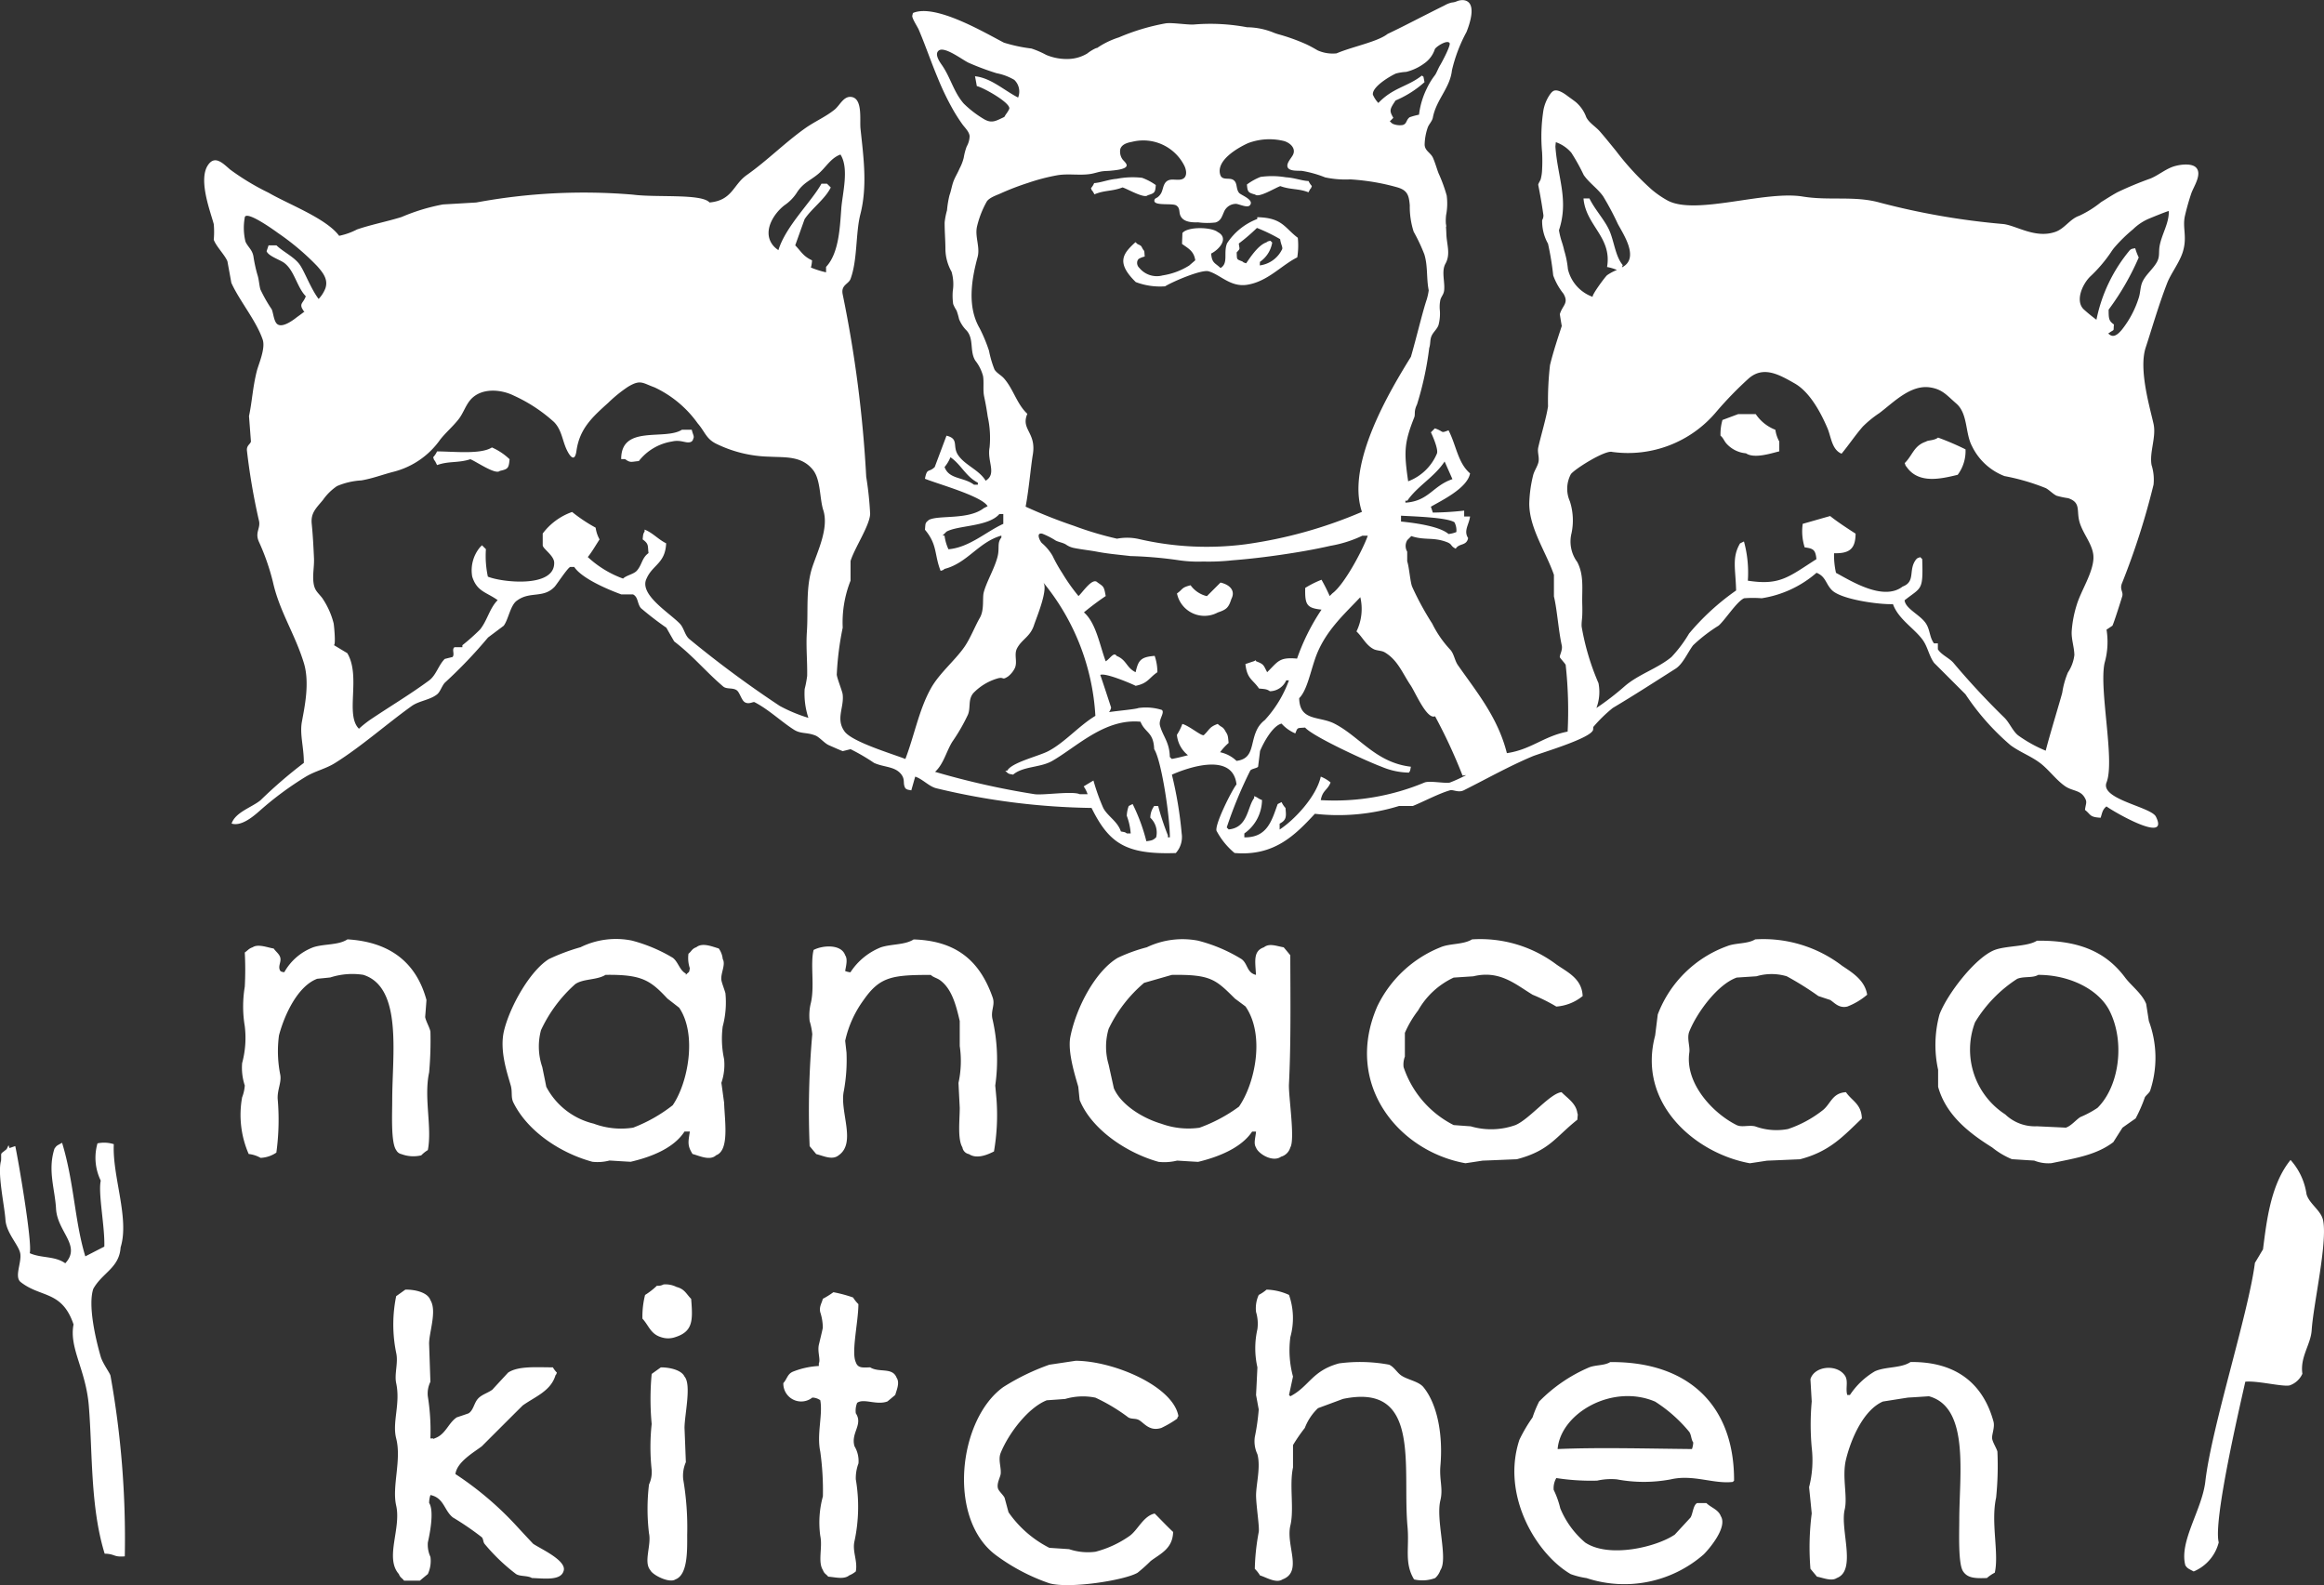 <svg xmlns="http://www.w3.org/2000/svg" width="205" height="139.821"><rect width="100%" height="100%" fill="#333333" stroke="none"/><path d="M108.622 52.825c-.249.781-.429.94-1.2 1.2a2.473 2.473 0 01-3.6-1.679c.552-.386.362-.513 1.2-.721a2.481 2.481 0 001.439.961l1.2-1.2c.888.208 1.318.76.961 1.439zM96.541 17.142c.875-.374 1.561-.252 2.482-.61.435.134 1.916 1.008 2.217.691.593-.183.67-.217.712-.9a5.093 5.093 0 00-1.211-.64 7.281 7.281 0 00-2.233.09c-.765.062-1.368.338-1.993.378a1.641 1.641 0 01-.28.448c.1.241.032.135.152.273.05.085.106.176.153.269zm58.335 19.388h-1.554c-.461.172-.922.346-1.384.517a4.457 4.457 0 00-.172 1.383c.256.208.308.452.52.693a2.614 2.614 0 001.728.863c.737.5 2.232-.005 2.937-.174v-.866a2.984 2.984 0 01-.345-1.036 3.673 3.673 0 01-1.731-1.38zm15.04 2.417c-1.094.347-1.2 1.212-1.9 1.9.11.3.034.167.172.346 1.061 1.519 3.043 1.041 4.5.689a3.508 3.508 0 00.691-2.245 23.737 23.737 0 00-2.422-1.038c-.346.273-.935.228-1.046.348zm-131.361.866a1.921 1.921 0 01-.346.52c.11.3.031.167.171.345l.175.346c1.042-.375 1.844-.163 2.935-.517.516.2 2.233 1.4 2.592 1.034.705-.167.8-.2.867-1.034a5.373 5.373 0 00-1.557-1.039c-.974.631-3.366.355-4.838.349zm31.873-22.739h.048a.112.112 0 01-.025-.025.181.181 0 00-.024.025zm122.129 5.11c-.28.943-1.057 1.933-1.383 2.766-.752 1.929-1.419 4.243-1.9 5.7-.64 1.937.378 5.323.691 6.743.255 1.159-.379 2.494-.175 3.629a4.282 4.282 0 01.175 1.728 64.827 64.827 0 01-2.764 8.645c-.266.609.122.785 0 1.209-.054.183-.736 2.368-.866 2.59a42.61 42.61 0 01-.518.347 6.747 6.747 0 01-.172 2.938c-.505 2.344.933 8.606.172 10.541-.583 1.486 3.909 2.144 4.353 3.011.319.635.232.912-.091.969-.949.167-3.913-1.59-4.267-1.868-.357.277-.376.579-.514 1-1.006-.056-.843-.273-1.382-.691.066-.56.211-.667 0-1.037-.382-.725-1.067-.6-1.726-1.037-.8-.536-1.486-1.509-2.25-2.075-.829-.618-1.741-.937-2.591-1.557a21.685 21.685 0 01-3.975-4.495l-2.765-2.765c-.464-.634-.558-1.431-1.039-2.074-.766-1.018-2.119-1.8-2.592-3.111-1.28.044-4.517-.414-5.358-1.209-.575-.544-.544-1.223-1.384-1.557a9.612 9.612 0 01-4.838 2.247 10.125 10.125 0 00-1.554 0c-.666.31-1.673 1.924-2.249 2.417a13.877 13.877 0 00-2.246 1.731c-.475.626-.9 1.66-1.557 2.072-1.917 1.215-3.553 2.279-5.532 3.459a12.775 12.775 0 00-1.717 1.676c0 .069-.011.135-.011.205-.007.753-4.712 2.109-5.378 2.395-2.121.9-3.983 1.957-6.03 2.983-.481.24-.937-.078-1.212 0-.972.274-2.395 1.029-3.283 1.383h-1.211a18.2 18.2 0 01-7.433.691c-1.765 1.9-3.6 3.758-7.086 3.458a6.516 6.516 0 01-1.557-1.9c-.338-.362 1.347-3.7 1.73-4.147-.317-2.859-4.236-1.51-5.7-.863a34.574 34.574 0 01.863 5.183 2.1 2.1 0 01-.518 1.732c-4.4.145-5.88-.847-7.432-3.979a61.707 61.707 0 01-13.654-1.726c-.674-.147-1.224-.815-1.9-1.037-.115.4-.228.807-.345 1.211-.357-.069-.335-.046-.517-.174-.264-.441 0-.719-.347-1.209-.561-.752-1.5-.625-2.422-1.038a17.5 17.5 0 00-2.072-1.21c-.232.058-.461.117-.691.172-.229-.081-.8-.34-1.211-.518s-.827-.713-1.21-.865c-.769-.3-1.283-.117-1.9-.519-1.1-.7-2.23-1.79-3.461-2.417-.121-.065-.489.228-.863 0-.286-.178-.434-.839-.69-1.038-.343-.265-.9-.078-1.212-.346-1.551-1.321-2.613-2.662-4.321-3.976q-.348-.6-.691-1.209a27.573 27.573 0 01-2.247-1.729c-.328-.394-.223-.974-.693-1.209h-1.036c-1.172-.427-3.476-1.4-4.149-2.42h-.342c-.188 0-1.2 1.543-1.385 1.744-.986 1.045-2.153.385-3.283 1.195-.626.385-.772 1.653-1.209 2.245l-1.384 1.038a41.7 41.7 0 01-3.8 3.978c-.26.261-.412.813-.692 1.034-.634.508-1.6.57-2.249 1.038-2.208 1.584-4.446 3.576-6.741 5.013-.855.536-1.709.688-2.589 1.211a28.654 28.654 0 00-4.019 2.967c-.621.553-1.667 1.44-2.531 1.173.338-1.01 1.779-1.423 2.556-2.061a41.132 41.132 0 013.817-3.291c.008-1.392-.377-2.514-.172-3.629.233-1.279.709-3.439.172-5.187-.788-2.571-2.159-4.565-2.729-7.152a20.1 20.1 0 00-1.246-3.564c-.363-.843.208-1.171 0-1.9a56.225 56.225 0 01-1.037-6.05c-.081-.524.289-.611.345-.866l-.17-2.245c.286-1.349.316-2.49.691-3.978.152-.6.78-1.981.517-2.764-.566-1.669-2.07-3.455-2.766-5.011-.113-.635-.231-1.267-.346-1.9-.229-.561-.984-1.3-1.206-1.9a7.536 7.536 0 000-1.382c-.272-1.045-1.384-3.872-.521-5.185.6-.914 1.285-.221 1.958.369a21.617 21.617 0 003.4 2.051c1.779 1.034 5.079 2.254 6.224 3.8a6.034 6.034 0 001.575-.56c1.27-.437 2.644-.695 3.937-1.1a17.25 17.25 0 013.649-1.108q1.468-.083 2.936-.172a51.843 51.843 0 0113.828-.691c2.058.271 6.058-.107 6.745.691 2.026-.187 2.07-1.563 3.282-2.418 1.848-1.307 3.372-2.869 5.184-4.149.825-.581 1.777-.986 2.566-1.624.476-.384.8-1.233 1.508-1.114.984.164.7 2.023.778 2.784.266 2.53.627 5.049-.011 7.558-.431 1.7-.241 3.992-.865 5.7-.171.475-.876.53-.691 1.383a108.449 108.449 0 012.072 16.075 29.322 29.322 0 01.347 3.286c-.053 1.049-1.38 3-1.729 4.146v1.73a10 10 0 00-.691 4.147 26.15 26.15 0 00-.525 4.152c.053.4.484 1.437.52 1.726.146 1.168-.638 2.169.174 3.285.674.912 4.14 1.947 5.359 2.42.8-2.095 1.191-4.32 2.246-6.222.729-1.315 2.1-2.44 2.938-3.629.54-.766.948-1.845 1.38-2.593.419-.719.213-1.728.347-2.247.24-.925.94-2.089 1.209-3.111.218-.819-.06-1.226.348-1.73v-.171c-2.017.571-2.991 2.421-5.013 2.938-.179.142-.041.064-.346.174-.572-1.445-.263-2.3-1.382-3.63.056-.617.009-.577.343-.864.862-.453 3.466.023 4.841-1.036.115-.061.231-.117.343-.176-.5-.884-4.346-1.945-5.528-2.42.188-1 .332-.51.863-1.034.346-.926.693-1.844 1.038-2.767 1.143.28.485.935 1.036 1.73.614.888 1.844 1.289 2.418 2.243 1.012-.619.111-1.694.347-2.937a8.716 8.716 0 00-.168-2.729 24.226 24.226 0 00-.306-1.732c-.131-.6-.011-1.205-.1-1.818a3.718 3.718 0 00-.688-1.382c-.513-.835-.1-1.883-.758-2.641a2.955 2.955 0 01-.674-1.02 6.072 6.072 0 00-.219-.753 3.246 3.246 0 01-.3-.572 5.217 5.217 0 01-.034-1.151 3.932 3.932 0 00-.109-1.7 4.178 4.178 0 01-.54-1.95c0-.8-.074-1.6-.069-2.4a6.5 6.5 0 01.208-1.066 8.824 8.824 0 01.219-1.328c.151-.411.207-.853.366-1.264.145-.374.358-.7.514-1.077a4.187 4.187 0 00.377-.971 5.277 5.277 0 01.263-.994 1.929 1.929 0 00.256-.923c-.053-.4-.415-.724-.642-1.037-.282-.394-.542-.8-.786-1.22a23.833 23.833 0 01-1.392-2.883c-.4-.955-.753-1.924-1.126-2.89a40.788 40.788 0 00-.548-1.363c-.094-.223-.615-1.009-.562-1.222.019-.076.036-.158.057-.233 1.973-.858 6.362 1.757 8.025 2.615a13.592 13.592 0 002.427.518 7.919 7.919 0 011.3.562 4.684 4.684 0 002.007.359 3.392 3.392 0 001.612-.48 3.826 3.826 0 01.743-.459c.058-.021.121-.036.179-.053a.324.324 0 01.038-.037 7.42 7.42 0 011.838-.876 19.064 19.064 0 014.1-1.232c.57-.1 2.017.155 2.583.092a17.474 17.474 0 014.621.248 6.363 6.363 0 012.376.488c.111.045.226.08.338.117a17.186 17.186 0 012.5.892c.338.158.672.342 1.01.542a3.282 3.282 0 001.671.264c1.354-.583 3.622-1.018 4.5-1.714 1.132-.536 2.227-1.107 3.329-1.665.561-.284 1.124-.57 1.693-.849a2.31 2.31 0 01.643-.257 1.414 1.414 0 00.422-.1 1.282 1.282 0 01.627-.107c1.232.166.5 2.165.251 2.8a13.506 13.506 0 00-1.289 3.39c-.168 1.561-1.384 2.581-1.683 4.168-.069.347-.357.578-.464.912a4.9 4.9 0 00-.26 1.489c.026.541.538.7.736 1.151.184.407.322.911.485 1.345a13.787 13.787 0 01.724 1.974 5.4 5.4 0 01-.054 1.74 4.27 4.27 0 00-.018.747 2.11 2.11 0 01.033.235c0 .009-.015.037-.022.057.013.2.026.4.032.6.02.92.4 1.775-.082 2.64-.37.664-.032 1.595-.114 2.355-.037.335-.215.485-.325.794a3.032 3.032 0 00-.053.968 3.869 3.869 0 01-.122 1.3c-.129.362-.453.6-.609.951s-.083.709-.207 1.063a28.37 28.37 0 01-1.078 4.987c-.3.611-.13.857-.244 1.138-.9 2.265-.911 3.057-.536 5.636a4.459 4.459 0 002.526-2.421c.17-.309-.293-1.424-.52-1.9l.347-.349c.854.284.459.461 1.208.172.692 1.346.822 2.877 1.9 3.8-.25 1.3-2.441 2.352-3.457 2.939.057.172.117.345.172.518a27.485 27.485 0 002.765-.174v.52h.52c-.1.732-.589 1.26-.172 1.9-.131.713-.8.438-1.093.939-.517-.26-.265-.388-.809-.591-1.2-.451-1.913-.122-3.11-.521-.114.117-.232.232-.349.349a.981.981 0 00-.013 1.024v.857c.166.453.263 1.782.428 2.217a25.528 25.528 0 001.778 3.271 9.558 9.558 0 001.574 2.284c.351.362.4.963.692 1.382 1.675 2.393 3.524 4.613 4.321 7.762 2.141-.312 3.254-1.5 5.359-1.9a37.068 37.068 0 00-.172-5.875c-.007-.091-.5-.6-.517-.692-.033-.168.262-.616.171-1.037-.292-1.315-.408-3.149-.691-4.321v-1.9c-.688-2.009-2.176-4.112-2.176-6.289a11.589 11.589 0 01.337-2.478c.1-.414.38-.776.473-1.172.1-.445-.114-.87-.017-1.3.235-1.05.712-2.607.862-3.626a27.732 27.732 0 01.174-3.63c.285-1.208.815-2.767 1.038-3.457a51.01 51.01 0 01-.171-1.038c.231-.8.817-.957.323-1.808a5.655 5.655 0 01-.906-1.615 24.775 24.775 0 00-.459-2.8 4.033 4.033 0 01-.517-2.076.77.77 0 00.111-.449 49.315 49.315 0 00-.456-2.66c-.005-.113.179-.371.218-.5a3.906 3.906 0 00.113-.677 14.449 14.449 0 00.009-1.7 15.088 15.088 0 01.122-3.74 3.678 3.678 0 01.475-1.215c.111-.171.268-.419.473-.483.342-.106.855.231 1.116.428s.53.377.785.579a3.174 3.174 0 01.922 1.329c.233.489.823.834 1.184 1.241.5.57.974 1.164 1.454 1.753a23.732 23.732 0 003.17 3.425 8.535 8.535 0 001.367.936c2.485 1.334 8.555-.9 11.925-.349 2.3.38 4.544-.082 6.741.52a64.359 64.359 0 0010.89 1.9c1.16.094 2.865 1.331 4.667.69.807-.288 1.277-1.135 2.079-1.408a9.136 9.136 0 001.934-1.208c.475-.292.955-.606 1.448-.875a30.806 30.806 0 012.924-1.213c.654-.275 1.212-.74 1.867-1 .532-.212 1.747-.419 2.168.062.52.593-.261 1.691-.451 2.27a21.16 21.16 0 00-.561 1.991c-.223 1.051.219 1.814-.171 3.118zm-106.3 20.395c-1.082-.562-1.473-1.6-2.417-2.246a3.287 3.287 0 01-.52.865c.4 1.1 1.664.862 2.593 1.554h.344zm-59.4-15.1c-.074-.019-.093-.077-.228-.309-.174-.436.147-.473.346-1.038-.784-.8-1-2.266-1.9-2.939-.382-.285-1.4-.6-1.558-1.036.061-.174.115-.345.175-.517h.691c.609.589 1.594 1.027 2.074 1.729.426.617.963 2.1 1.649 3a2.871 2.871 0 00.589-.915c.288-.8-.212-1.412-.726-1.991a22.121 22.121 0 00-3.469-2.925c-.106-.079-2.886-2.113-2.914-1.322a5.112 5.112 0 00.068 2.1c.225.492.585.688.7 1.286a12.643 12.643 0 00.346 1.61c.149.442.149.871.268 1.311a12.718 12.718 0 001 1.761c.152.339.188 1.12.526 1.331.378.24 1.054-.13 1.7-.64.21-.15.435-.316.667-.493zm45.762 17.517c-.332-1.053-.212-2.681-.912-3.553-1-1.249-2.445-1.083-3.854-1.161a11.171 11.171 0 01-4.708-1.155c-.863-.438-.969-1.055-1.6-1.782a9.762 9.762 0 00-3.811-3.178c-1.057-.377-1.226-.719-2.332-.053a12.069 12.069 0 00-1.753 1.419c-1.441 1.293-2.526 2.3-2.8 4.24-.133.941-.5.61-.819-.02-.428-.841-.456-1.812-1.16-2.527a13.726 13.726 0 00-3.541-2.327c-1.148-.57-2.855-.708-3.8.333-.443.492-.65 1.188-1.053 1.717-.5.648-1.131 1.177-1.64 1.818a7.2 7.2 0 01-4.081 2.837c-.972.244-1.9.61-2.889.773a6.364 6.364 0 00-2.139.5 4.81 4.81 0 00-1.24 1.224c-.6.728-1.086 1.134-.99 2.1.1.988.154 2.019.2 3.04.031.695-.126 1.4-.05 2.095.084.745.354.877.766 1.4a6.974 6.974 0 011.014 2.237c.034.115.223 2.05.007 1.92.4.24.8.483 1.2.72 1.23 2.071-.219 5.432 1.029 6.668a9.716 9.716 0 011-.8c1.909-1.279 3.5-2.219 5.186-3.458.623-.459.837-1.366 1.384-1.9.227-.058.46-.115.691-.172.208-.264-.1-.671.172-.865h.69v-.172a18.6 18.6 0 001.557-1.384c.646-.8.839-1.876 1.557-2.592-1.009-.723-1.823-.745-2.246-2.074a3.188 3.188 0 01.689-2.594c.06-.057.115-.115.171-.174.118.117.233.229.349.346a8.647 8.647 0 00.171 2.421c1.193.5 5.921 1.037 5.851-1.244-.019-.625-1.012-1.22-1.012-1.524V47.06a5.544 5.544 0 012.593-1.9 13.819 13.819 0 002.075 1.384 3 3 0 00.345 1.037c-.31.472-.663 1.093-1.037 1.555a9.175 9.175 0 003.11 1.9c.3-.293.931-.383 1.212-.691.472-.529.44-1.132 1.036-1.558-.085-.654.045-.8-.518-1.208.038-.4.036-.487.172-.692v-.172c.715.279 1.193.858 1.9 1.209-.074 1.782-1.193 1.883-1.729 3.112-.689 1.4 2 3 2.937 3.975.377.391.434 1.047.866 1.383a94.479 94.479 0 007.95 5.876 13.454 13.454 0 002.524 1.051 6.777 6.777 0 01-.33-2.542 9.109 9.109 0 00.22-1.159c.026-1.306-.114-2.593-.023-3.909.126-1.871-.111-3.828.464-5.643.486-1.47 1.487-3.475.983-5.069zm1.59-26.592c.1-1.331.711-3.555-.072-4.772-.858.3-1.3 1.163-1.974 1.721-.7.579-1.3.77-1.842 1.591a3.9 3.9 0 01-1.128 1.165c-.947.739-1.836 2.173-1.16 3.312a1.878 1.878 0 00.319.4 2.489 2.489 0 00.312.244c.639-2.113 2.925-4.28 3.795-5.859h.492l.331.33c-.508 1.034-1.689 1.859-2.31 2.8l-.825 2.306c.546.568.691.949 1.482 1.322a2.713 2.713 0 01-.1.634 8.04 8.04 0 001.338.424v-.479c1.153-1.219 1.221-3.57 1.344-5.136zm49.375 27.081v.519c1.529.15 3.479.473 4.19 1.1a2.459 2.459 0 00.691-.174 1.507 1.507 0 00-.17-.862c-.656-.43-3.584-.514-4.708-.579zm.387-1.321v.175c2.066-.133 2.4-1.488 4.149-2.074l-.691-1.558c-.891 1.367-2.4 2.164-3.287 3.457zm-2.875-35.833a2.439 2.439 0 00.488.752c1.3-1.363 2.588-1.431 3.836-2.417l.143.1c.029.16.062.322.093.481a9.229 9.229 0 01-2.55 1.615c-.553.807-.55.917-.2 1.531-.191.194-.22.24-.313.285a1.069 1.069 0 00.225.22l.048.028a1.6 1.6 0 00.874.1c.378-.122.27-.42.6-.682a6.122 6.122 0 01.831-.227 7.142 7.142 0 01.689-2.314 6.323 6.323 0 01.708-1.161c.145-.184.286-.6.472-.9.148-.243.947-1.74.83-1.937-.195-.339-1.183.3-1.3.528a2.473 2.473 0 01-.944 1.266 4.509 4.509 0 01-1.59.743 4.328 4.328 0 00-.9.142c-.5.221-2.097 1.157-2.036 1.851zM86.87 10.549c.638.346 1.009.1 1.636-.191.038-.017.076-.052.115-.073.074-.2.241-.323.4-.671.216-.495-2.29-1.905-2.856-2.019-.053-.288-.1-.577-.162-.867 1.4.137 2.568 1.249 3.805 1.877a1.427 1.427 0 00-.337-1.559 4.86 4.86 0 00-1.558-.587 23.246 23.246 0 01-2.455-.915c-.515-.224-2.144-1.506-2.66-1.078-.382.315.079.976.285 1.269.732 1.051 1.018 2.279 1.812 3.262a1.657 1.657 0 00.2.221 9.386 9.386 0 001.778 1.335zm.853 22.044c.209.329.585.495.839.785.831.94 1.127 2.254 2.06 3.126-.6 1.4.812 1.62.483 3.6-.188 1.124-.329 2.947-.634 4.588a43.594 43.594 0 004.252 1.687 29.469 29.469 0 003.809 1.138 4.71 4.71 0 011.933.032 26.533 26.533 0 009.358.467l.06-.008a39.8 39.8 0 0010.254-2.859c-1.45-4.253 2.587-10.867 4.32-13.678.5-1.722 1.029-3.978 1.4-5.07a5.245 5.245 0 00.171-.79c-.215-1.053-.066-2.132-.385-3.17a15.455 15.455 0 00-.945-2.006 7.2 7.2 0 01-.341-2.326c-.077-.875-.2-1.326-1.112-1.587-.452-.13-.913-.241-1.378-.337a19.96 19.96 0 00-2.763-.362 8.583 8.583 0 01-2.213-.176 9.863 9.863 0 00-2.031-.573c-.332-.036-1.237.074-1.3-.411-.042-.323.349-.728.483-.988.3-.567-.208-1.055-.754-1.228a5.356 5.356 0 00-3.2.18c-.876.4-2.82 1.493-2.457 2.766.152.549.752.263 1.111.451.457.244.244.782.554 1.167.166.207 1.378.61.953 1.1-.223.257-.951-.117-1.224-.129a1.145 1.145 0 00-1.069.734c-.176.4-.269.762-.732.907a6.014 6.014 0 01-1.543-.012c-.522.017-1.285-.006-1.551-.573-.158-.331-.007-.679-.378-.918-.347-.221-1.957.066-1.928-.423.015-.225.215-.214.334-.337a1.1 1.1 0 00.332-.469c.141-.374.166-.872.66-1.016.366-.106.927.1 1.26-.143s.22-.772.07-1.093a4.054 4.054 0 00-4.621-2.129c-.39.07-.875.2-1.03.61a1.166 1.166 0 00.155.887c.093.167.467.424.386.64-.123.318-1.131.38-1.423.414-.2.02-.4.017-.594.037-.4.036-.756.182-1.146.245-.964.155-1.96-.049-2.933.114a17.477 17.477 0 00-2.591.675 22.832 22.832 0 00-2.424.931c-.354.16-1.014.371-1.228.733a8.437 8.437 0 00-.834 2.121c-.244.923.281 1.855.036 2.758-.54 1.993-.929 4.371.179 6.277a13.78 13.78 0 01.826 1.984 9.181 9.181 0 00.487 1.661zm.778 13.61v-.862h-.346c-.958 1.126-3.654.988-4.664 1.554-.117.115-.233.229-.345.346h.171a4.056 4.056 0 00.347 1.209c1.86-.168 3.299-1.544 4.84-2.243zm14.692 27.655c0-1.848-.743-6.792-1.383-7.777-.057-1.533-.8-1.412-1.208-2.419-3.15-.3-5.586 2.192-7.78 3.455-1.046.606-2.573.458-3.457 1.212-.355-.072-.334-.044-.517-.174a4.731 4.731 0 00-.175-.172h.175c.393-.734 2.768-1.277 3.629-1.73 1.448-.761 2.7-2.238 4.147-3.109a20.363 20.363 0 00-4.615-11.79c.506.563-.582 3.124-.806 3.808-.33 1-1.063 1.229-1.484 2.015-.3.562.054 1.179-.2 1.754a2.1 2.1 0 01-.6.739c-.556.362-.328.038-.843.151a4.843 4.843 0 00-2.217 1.314c-.491.587-.218 1.268-.476 1.9a16.209 16.209 0 01-1.378 2.389c-.529.847-.768 1.972-1.523 2.658a69.581 69.581 0 008.788 1.973c.758.106 3.331-.295 3.972 0h.695a2.692 2.692 0 00-.346-.688c.286-.174.573-.349.863-.518a18.174 18.174 0 00.863 2.417c.386.739 1.253 1.165 1.557 2.075.355.069.333.041.52.172h.345a5.6 5.6 0 00-.345-1.553 2.72 2.72 0 01.171-.864c.117-.058.231-.118.345-.174a16.33 16.33 0 011.212 3.284c.513-.076.582-.088.863-.348a1.792 1.792 0 00-.517-1.728 1.8 1.8 0 01.345-1.035h.347a22.882 22.882 0 00.86 2.591v.172zm5.878-6.741c1.635-.208 1.157-1.648 1.9-2.937a2.471 2.471 0 01.6-.666 10.43 10.43 0 002.125-3.5h-.239a1.6 1.6 0 01-1.438.959c-.285-.192-.407-.186-.961-.239-.562-.823-1.054-.825-1.2-2.16l.717-.241c.231-.06.093-.186.237 0 .712.269.64.358.964.961.971-.951 1.05-1.342 2.637-1.2a18.918 18.918 0 012.158-4.32c-1.307-.137-1.473-.432-1.437-1.917a8.976 8.976 0 011.437-.719 15.971 15.971 0 01.721 1.437c.081-.08.162-.16.24-.24 1.043-.76 2.677-3.821 3.12-5.081h-.479a10.76 10.76 0 01-2.813.891c-1.415.325-2.849.568-4.286.78s-2.909.386-4.373.5a19.1 19.1 0 01-2.57.107 11.685 11.685 0 01-2.139-.113 36.125 36.125 0 00-4.277-.37c-.977-.117-1.937-.194-2.909-.377-.7-.134-1.415-.2-2.116-.346a1.846 1.846 0 01-.671-.3c-.272-.162-.6-.2-.884-.338a6.731 6.731 0 00-1.187-.609c-.586-.135-.247.6-.057.813a4.413 4.413 0 01.951 1.128 13.313 13.313 0 00.862 1.534 16.468 16.468 0 001.431 2.023c.4-.369 1.241-1.676 1.68-1.2.556.386.565.351.72 1.2a23.732 23.732 0 00-1.921 1.439c1.07.933 1.382 2.871 1.921 4.318.378-.227.721-.87.957-.48.908.367.843 1.026 1.68 1.441.241-1.047.439-1.344 1.682-1.441a4.476 4.476 0 01.239 1.441c-.745.5-.821.983-1.921 1.2-.224-.129-2.694-1.193-3.119-.958.032.036.959 2.878.959 2.878a.993.993 0 01-.184.4c.691-.11 2.327-.251 2.595-.362a4.675 4.675 0 012.072.172c.268.265-.317.835-.172 1.38.251.939.845 1.457.866 2.766.06.058.117.117.174.174.473-.081.953-.207 1.429-.329a2.579 2.579 0 01-.976-1.8 4.689 4.689 0 00.479-.96c.666.188 1.806 1.2 1.921.96.484-.456.445-.689 1.2-.96.374.358.44.188.721.72.19.284.183.4.24.958a5.136 5.136 0 00-.753.819 2.958 2.958 0 011.45.764zm20.25 1.256l-.309.04a47.064 47.064 0 00-2.425-5.232c-.725.321-1.733-2.107-2.163-2.741-.713-1.055-1.124-2.217-2.279-2.9-.292-.172-.709-.131-1.012-.3-.659-.363-.941-1.036-1.478-1.543a4.524 4.524 0 00.338-3.019c-1.441 1.534-3.175 3.047-3.992 5.444-.463 1.362-.738 2.806-1.4 3.463.04 2.062 1.763 1.557 3.112 2.246 2.228 1.143 3.638 3.439 6.741 3.8-.069.355-.044.335-.172.52a6.405 6.405 0 01-2.418-.52c-1.252-.46-6.045-2.653-6.742-3.455-.712.062-.643-.042-.863.517a3.411 3.411 0 01-1.212-.865c-.8.186-1.631 1.759-1.9 2.42-.052.463-.114.924-.17 1.383-.1.137-.591.175-.695.347a37.877 37.877 0 00-2.072 5.01c.057.057.113.115.174.174 1.706-.158 1.643-1.993 2.246-2.765v-.171c.416.158.272.187.691.342a3.65 3.65 0 01-1.558 2.949v.346c2.039.027 2.418-1.5 2.941-2.937.113-.06.229-.115.345-.175a1.91 1.91 0 00.345.518c.056.7.135 1.047-.517 1.384v.518c1.319-.855 3.251-2.925 3.628-4.666a3.1 3.1 0 01.865.516c-.278.7-.707.679-.865 1.557a20.654 20.654 0 009.161-1.557c.463-.178 1.916.122 2.247 0a14.034 14.034 0 001.411-.644zm8.979-44.66a3.421 3.421 0 002.2 2.475c-.16-.083 1.1-1.794 1.269-1.918a4.253 4.253 0 01.858-.456 3.959 3.959 0 00-.868-.262c.453-2.64-1.879-3.65-2.078-6.049h.521c.48.978 1.3 1.846 1.73 2.763.452.976.544 2.326 1.209 3.113-.024.069-.045.138-.069.208a1.973 1.973 0 00.268-.171c1.108-.878-.122-2.727-.626-3.654a24.526 24.526 0 00-1.3-2.444c-.492-.7-1.234-1.177-1.718-1.887a17.216 17.216 0 00-1.09-1.961 3.162 3.162 0 00-1.366-.929 8.218 8.218 0 00-.037.388c.183 2.706 1.205 4.68.313 7.384a7.047 7.047 0 00.245 1 7.4 7.4 0 01.219.789 8.161 8.161 0 01.323 1.615zm46.361 25.523c.049-1.171-1.024-2.2-1.273-3.376-.194-.906.13-1.547-.952-1.916a7.452 7.452 0 01-1.021-.216c-.334-.159-.619-.484-.948-.668a19.243 19.243 0 00-3.652-1.066 5.288 5.288 0 01-2.876-2.664c-.6-1.142-.343-2.841-1.374-3.734-.834-.719-1.209-1.246-2.281-1.419-1.741-.285-3.25 1.318-4.511 2.265a9.423 9.423 0 00-1.452 1.182c-.659.756-1.238 1.623-1.876 2.395-.866-.355-.917-1.485-1.244-2.246-.573-1.346-1.541-3.179-2.881-3.945-1.371-.78-2.8-1.614-4.126-.392a32.162 32.162 0 00-2.763 2.847 10.158 10.158 0 01-9.223 3.58c-.609-.182-3.3 1.5-3.641 1.962a2.732 2.732 0 00-.087 2.4 5.49 5.49 0 01.146 2.8 3.049 3.049 0 00.51 2.559c.607 1.179.4 2.392.435 3.7.012.378.012.664 0 .981-.01.335-.075.656-.054 1.006a21.721 21.721 0 001.486 4.988 4.013 4.013 0 01-.183 2.192 24.031 24.031 0 002.47-1.9c1.22-1.07 2.9-1.565 4.145-2.592a11.56 11.56 0 001.558-2.075 21.274 21.274 0 014.149-3.8c-.042-1.907-.389-2.891.346-4.15.114-.057.228-.117.347-.171a10.386 10.386 0 01.342 3.457c2.82.44 3.573-.313 6.05-1.9-.082-.818-.264-.937-1.037-1.038a4.678 4.678 0 01-.172-2.075c.807-.227 1.614-.463 2.421-.689.586.483 1.636 1.164 2.243 1.555-.013 1.323-.517 1.762-1.9 1.726a7.11 7.11 0 00.171 1.73c1.346.729 4.183 2.517 5.876 1.211 1.2-.452.453-1.493 1.212-2.42.178-.142.042-.066.347-.174.054.057.114.113.171.174.088 2.825-.06 2.448-1.555 3.629.076.762 1.413 1.292 1.9 2.074.357.573.3 1.2.693 1.728h.342v.52c.323.508 1.013.77 1.383 1.209a67.074 67.074 0 004.5 4.839c.428.424.739 1.195 1.208 1.555a11.882 11.882 0 002.422 1.342c.333-1.328 1.376-4.736 1.462-5.131a7.414 7.414 0 01.497-1.768 3.533 3.533 0 00.569-1.534c-.013-.724-.276-1.394-.235-2.112a9.939 9.939 0 01.449-2.332c.384-1.258 1.417-2.783 1.47-4.098zm6.643-30.615c0-.053-1.568.593-1.688.643a4.55 4.55 0 00-1.457.958 13.482 13.482 0 00-1.676 1.644c-.1.122-.19.249-.275.383a12.612 12.612 0 01-1.843 2.156c-.682.676-1.318 2.124-.574 2.868a13.921 13.921 0 001.136.931 13.824 13.824 0 012.95-6.144c.167-.125.146-.1.468-.166a5.529 5.529 0 00.312.819 22.944 22.944 0 01-2.655 4.6c0 .819.025.99.471 1.313-.072.583.079.416-.312.656-.13.1-.086.082-.2.121.371.392.732.249 1.2-.31a8.662 8.662 0 001.493-2.807c.158-.461.129-.981.331-1.425.285-.626.917-1.113 1.261-1.72.29-.505.159-.867.248-1.411.179-1.059.841-2.013.817-3.104zm-90.82 4.989a1.993 1.993 0 002.08.682 6.149 6.149 0 002.34-.874c.176-.154.355-.306.53-.459-.119-.812-.613-1.042-1.167-1.443.012-.42.024-.546.034-.961.46-.585 2.558-.537 3.116-.085 1.033.542.106 1.555-.582 1.895.07.872.357.815.827 1.277.732-.432.227-1.36.582-2.189a5.541 5.541 0 012.658-2.136v-.158c2.228.041 2.417.949 3.577 1.815a6.559 6.559 0 01-.048 1.728c-1.394.691-2.584 2.113-4.393 2.413-1.485.247-2.372-.88-3.426-1.184-.634-.183-3.193.922-3.84 1.325a6.039 6.039 0 01-2.586-.375c-1.8-1.753-1.081-2.548-.028-3.519.058.05.115.1.171.16.4.183.309.154.5.483.136.16.106.119.146.625a1.846 1.846 0 00-.532.207.52.52 0 00-.115.187.6.6 0 00.158.593zm8.6-1.35c.046.65-.058.585.5.8.172.131.038.06.339.166.388-.565 1.066-1.6 1.782-1.846.183-.121.045-.056.349-.146.057.052.114.107.168.159a2.578 2.578 0 01-1.085 1.706c0 .1-.008.21-.011.312a2.543 2.543 0 001.941-1.369c.142-.2-.079-.432-.145-.945a15.014 15.014 0 00-2.046-.992 16.622 16.622 0 01-1.6 1.374c.05.538.163.4-.187.787zm3.845-5.845c.928.337 1.61.2 2.49.548.05-.1.1-.187.15-.28.119-.136.053-.031.15-.274a1.658 1.658 0 01-.29-.439c-.622-.028-1.232-.288-2-.331a7.3 7.3 0 00-2.238-.033 5.16 5.16 0 00-1.2.668c.053.685.131.719.727.888.31.316 1.779-.596 2.216-.745zm-52.777 21.49c-1.5.973-5.372-.473-5.357 2.595h.345c.485.354.542.223 1.209.171a4.635 4.635 0 012.94-1.73c.855-.195 1.3.262 1.729 0 .141-.175.062-.045.174-.343.015-.2-.05-.217-.174-.692zm3.6 52.619a8.469 8.469 0 00.121 2.9 4.906 4.906 0 01-.24 2.09c.086.581.156 1.161.24 1.74.057 1.663.479 4.207-.7 4.646-.553.522-1.5.042-2.086-.109-.459-.746-.386-1.021-.235-1.981h-.471c-.923 1.432-2.843 2.226-4.753 2.669-.625-.033-1.244-.076-1.865-.111a4.15 4.15 0 01-1.508.111c-2.889-.785-5.748-2.737-6.968-5.225-.239-.481-.069-.931-.235-1.51-.309-1.1-1.023-3.116-.579-4.879.545-2.163 2.3-5.248 3.95-6.27a17.87 17.87 0 012.786-1.042 7.07 7.07 0 014.531-.586 13.861 13.861 0 013.6 1.514c.485.354.6 1.106 1.156 1.391v.115c.042-.04.082-.076.118-.115.212-.182.166-.1.235-.464a2.867 2.867 0 01-.119-1.282c.29-.227.29-.428.695-.573.533-.431 1.386-.061 1.977.111a1.908 1.908 0 01.35.931c.285.484-.2 1.266-.119 1.856.046.285.289.884.357 1.161a8.23 8.23 0 01-.236 2.918zm-3.834-1.628c-.346-.271-.7-.544-1.042-.81-1.511-1.616-2.253-2.139-5.46-2.095-.778.479-1.949.322-2.672.815a12.448 12.448 0 00-3.023 4.063 5.582 5.582 0 00.114 3.256c.117.578.241 1.159.351 1.737a6.407 6.407 0 004.182 3.252 6.882 6.882 0 003.484.354 13.425 13.425 0 003.488-1.977c1.347-1.966 2.165-6.227.579-8.589zm115.807 37.983c-.038-.349.261-.992.115-1.506-.878-3.189-3.153-5.276-7.312-5.232-.834.562-2.189.39-3.141.817a6.747 6.747 0 00-2.205 2.09h-.233c-.18-.585.13-1.264-.232-1.742-.721-1.006-2.672-.815-3.019.349.04.658.075 1.311.114 1.97a22.417 22.417 0 000 4.069 9.57 9.57 0 01-.232 3.484c.079.777.158 1.546.232 2.322a23.347 23.347 0 00-.114 4.877c.193.237.384.465.581.7.5.081 1.268.438 1.742.119 1.777-.662.278-4.277.7-6.041.274-1.154-.255-2.9.114-4.415.471-1.921 1.58-4.383 3.256-5.113.732-.115 1.467-.233 2.206-.347.618-.034 1.238-.078 1.855-.118 3.608.981 2.676 6.921 2.676 10.921 0 1.111-.111 3.91.345 4.533.394.59 1.062.618 2.092.579a3.446 3.446 0 01.695-.471c.389-1.693-.365-4.431.117-6.616a27.981 27.981 0 00.115-4.064c-.076-.303-.426-.827-.466-1.159zm-98.961-6.27c-.721.034-1.1.069-1.281-.468-.4-.883.231-3.536.236-5.107a3.015 3.015 0 01-.468-.585 11.767 11.767 0 00-1.737-.465 7.263 7.263 0 01-.933.581c-.083.379-.33.66-.232 1.164a4.538 4.538 0 01.232 1.394c-.072.359-.257 1.108-.351 1.506-.133.616.164 1.3 0 1.631v.231a7.173 7.173 0 00-2.2.468c-.581.2-.573.65-.932 1.042a1.576 1.576 0 002.558 1.277 1.264 1.264 0 01.7.232c.239 1.274-.328 3 0 4.533a24.882 24.882 0 01.232 3.946 8.679 8.679 0 00-.232 3.484c.22 1.021-.235 2.277.232 3.02.135.349.269.328.467.581.668.052 1.388.264 1.856-.113a2.219 2.219 0 00.579-.347c.183-.928-.329-1.771-.114-2.676a14.449 14.449 0 00.114-5.456 3.7 3.7 0 01.236-1.4 2.539 2.539 0 00-.35-1.51c-.351-1.187.782-1.9.114-2.908a1.831 1.831 0 01.118-.922c.586-.422 1.7.232 2.67-.121q.348-.284.693-.577c.107-.406.424-1.07.119-1.514-.356-.949-1.534-.427-2.325-.913zm112.785-30.548a9.273 9.273 0 01.114 6.153c-.082.2-.365.4-.465.578a13.185 13.185 0 01-.813 1.862c-.385.268-.772.538-1.157.815-.272.42-.541.849-.813 1.278-1.488 1.126-3.255 1.4-5.461 1.855a3.32 3.32 0 01-1.513-.229c-.655-.037-1.311-.083-1.97-.123a7.057 7.057 0 01-1.745-1.039c-2-1.248-4.07-2.836-4.765-5.347v-1.5a10.257 10.257 0 01.121-4.879c.662-1.769 3.158-5.038 4.875-5.692 1.006-.382 2.9-.282 3.717-.815 3.86-.05 6.156 1.074 7.784 3.252.546.729 1.5 1.419 1.856 2.322.08.504.158 1.012.236 1.514zm-3.483-.933c-.955-1.846-3.495-3.14-6.275-3.136-.492.3-1.27.107-1.855.35a11.836 11.836 0 00-3.717 3.83 6.809 6.809 0 002.669 8.132 3.778 3.778 0 002.784 1.043c.856.041 1.706.078 2.559.122.467-.156.883-.683 1.278-.936a8.759 8.759 0 001.51-.809c1.944-1.918 2.443-5.882 1.048-8.591zM47.029 136.174c-.544-.574-1.084-1.159-1.624-1.744a28.785 28.785 0 00-5.232-4.406c.136-1.067 1.6-1.9 2.322-2.445 1.2-1.2 2.4-2.4 3.606-3.6 1.085-.781 2.481-1.262 2.9-2.672.094-.122.046-.031.121-.231a2.254 2.254 0 01-.353-.465c-1.458 0-3.061-.134-3.95.465-.461.5-.928 1-1.39 1.506-.427.31-.943.424-1.281.81s-.384 1-.814 1.276c-.348.123-.693.239-1.044.355-.773.518-.97 1.524-1.974 1.858-.074.093-.008.029-.118 0h-.232a19.14 19.14 0 00-.229-3.721 2.348 2.348 0 01.229-1.274l-.115-3.368c0-1.005.707-2.881.115-3.835-.236-.677-1.319-.936-2.205-.929-.273.192-.545.391-.814.577a12.422 12.422 0 000 5c.2.878-.174 1.854 0 2.67.394 1.831-.369 3.441 0 4.879.488 1.909-.389 4.225 0 5.923.461 2.035-1.022 4.613.234 6.039.135.342.269.327.46.583h1.4c.232-.2.463-.386.7-.583a2.759 2.759 0 00.229-1.509 2.547 2.547 0 01-.229-1.277c.139-.62.59-2.743.114-3.483a2.156 2.156 0 01.115-.7c1.208.255 1.2 1.363 1.977 1.978a25.377 25.377 0 012.551 1.745c.145.149.109.4.236.574a16.7 16.7 0 002.787 2.673c.365.232 1.029.119 1.392.351 1.089.038 2.51.244 2.788-.579.391-.932-2.008-1.986-2.672-2.441zm13.352-14.748c-.256-.569-1.286-.816-2.086-.812-.272.19-.54.386-.81.579a23.728 23.728 0 000 4.415 18.868 18.868 0 000 4.061 2.6 2.6 0 01-.237 1.279 18 18 0 000 4.3c.229 1.047-.5 2.531.118 3.252.193.428 1.679 1.179 2.208.819 1.089-.4 1.049-2.483 1.043-3.955a25.086 25.086 0 00-.351-4.875 2.992 2.992 0 01.233-1.513c-.038-1.009-.077-2.009-.118-3.018 0-1.141.63-3.817 0-4.532zm-.692-7.9a2.18 2.18 0 00-1.16-.228.982.982 0 01-.581.114 6.558 6.558 0 01-1.047.815 7.792 7.792 0 00-.232 2.087c.566.613.711 1.342 1.627 1.629a1.92 1.92 0 001.278 0c1.575-.5 1.543-1.5 1.393-3.372-.43-.429-.566-.861-1.278-1.047zm25.789-11.722c.7.468 1.659.037 2.2-.235a18.9 18.9 0 00.229-4.533c-.038-.423-.072-.85-.117-1.279a16.046 16.046 0 00-.228-5.8c-.213-.817.247-1.271 0-1.974-1.063-3.022-3-4.995-6.97-5.117-.77.5-1.974.389-2.9.7a5.715 5.715 0 00-2.676 2.2 1.653 1.653 0 01-.464-.115c.064-.406.248-1.038 0-1.391-.343-1-1.985-.886-2.783-.467-.308 1.217.1 3.153-.236 4.646a4.577 4.577 0 00-.115 1.628 5.836 5.836 0 01.233 1.16 76.4 76.4 0 00-.233 9.873l.581.7c.635.155 1.417.563 1.976.109 1.6-1.108.06-3.884.463-5.691a15.082 15.082 0 00.232-3.373c-.038-.349-.078-.691-.117-1.041a9.586 9.586 0 011.63-3.6c1.425-2.043 2.5-2.212 5.924-2.208.232.224.536.266.812.464 1.026.743 1.407 2.161 1.74 3.605v2.2a9.09 9.09 0 01-.11 3.254c.033.732.073 1.472.11 2.2 0 1.062-.208 2.754.235 3.486a.716.716 0 00.583.597zm67.485 28.8c-.038.036-.074.078-.114.114-1.7.2-3.482-.683-5.464-.227a12.854 12.854 0 01-4.761 0 5.61 5.61 0 00-1.741.113 19.892 19.892 0 01-3.6-.228 1.764 1.764 0 00-.233 1.041 7.871 7.871 0 01.581 1.627 7.891 7.891 0 002.2 3.022c2.108 1.4 6.281.4 7.9-.7q.7-.752 1.391-1.508c.215-.35.227-1.1.586-1.277h.81c.4.4 1.065.573 1.276 1.16.617.985-1.057 2.918-1.506 3.365a10.636 10.636 0 01-10.335 2.095 7.066 7.066 0 01-1.4-.351c-3.02-1.753-6.151-6.933-4.527-11.848a13.447 13.447 0 011.16-1.972 10.075 10.075 0 01.579-1.4 13.659 13.659 0 014.413-3.015c.566-.229 1.362-.151 1.859-.468 6.831-.064 10.949 3.77 10.925 10.453zm-3.6-3.364c-.187-.251-.162-.647-.35-.933a12.8 12.8 0 00-3.015-2.673c-3.77-1.608-8.336 1.02-8.6 4.184 3.644-.152 7.444-.045 11.849 0a1.9 1.9 0 00.114-.582zm13.471-30.9c-1.246.07-1.343 1.069-2.091 1.623a10.188 10.188 0 01-3.02 1.626 5.451 5.451 0 01-2.9-.235c-.578-.135-1.176.109-1.628-.111-2.075-1.021-4.574-3.662-4.181-6.395.082-.552-.236-1.264 0-1.858.68-1.688 2.5-4.163 4.181-4.76l1.742-.114a4.673 4.673 0 012.672 0 26.57 26.57 0 012.787 1.742c.349.118.7.235 1.045.347.359.22.762.761 1.513.581a6.048 6.048 0 001.748-1.043c-.2-1.281-1.313-1.954-2.212-2.555a11.427 11.427 0 00-7.666-2.328c-.664.412-1.705.3-2.434.583a10.3 10.3 0 00-6.159 6.042c-.077.614-.152 1.241-.231 1.858-1.6 6.006 3.563 10.406 8.357 11.266.5-.074 1.01-.151 1.513-.229.967-.037 1.931-.083 2.906-.123 2.62-.681 3.807-2.022 5.46-3.6-.041-1.282-.874-1.54-1.404-2.318zM34.95 101.447a.662.662 0 00.461.355 2.979 2.979 0 001.747.109 2.893 2.893 0 01.581-.464c.392-2-.369-4.6.114-6.851a31.282 31.282 0 00.115-3.606c-.069-.355-.4-.911-.464-1.277.041-.5.079-1 .115-1.508-.868-3.191-3.092-5.111-6.968-5.346-.81.532-2.039.378-3.023.7a4.927 4.927 0 00-2.552 2.2c-.24-.041-.227-.028-.349-.115-.244-.4.094-.756 0-1.159-.07-.328-.415-.557-.581-.817-.522-.078-1.379-.435-1.859-.111-.357.123-.419.276-.695.459a28.346 28.346 0 010 3.02 10.581 10.581 0 000 3.488 8.527 8.527 0 01-.234 3.252 5 5 0 00.234 1.972 3.486 3.486 0 01-.234 1.043 8.622 8.622 0 00.579 5 2.725 2.725 0 011.049.342 2.661 2.661 0 001.392-.465 21.293 21.293 0 00.114-4.765c-.024-.815.345-1.413.233-2.087a10.528 10.528 0 01-.117-3.484c.492-1.858 1.664-4.349 3.368-4.995.387-.04.774-.074 1.161-.118a6.349 6.349 0 012.905-.232c3.483 1.1 2.556 7.028 2.556 11.037.002 1.178-.132 3.765.35 4.422zm104.188-2.674c.017-.357.07-.469 0-.582-.1-.862-.907-1.344-1.392-1.851-1 .085-2.811 2.367-4.065 2.9a6.372 6.372 0 01-3.947.111c-.506-.035-1.008-.073-1.508-.111a8.888 8.888 0 01-4.415-5.11 1.962 1.962 0 01.113-.929v-2.094a9.312 9.312 0 011.166-1.975 7 7 0 013.137-2.9l1.738-.114c2.33-.57 3.73.724 5.228 1.627a15.453 15.453 0 012.091 1.043 4.152 4.152 0 002.322-.928c-.061-1.55-1.356-2.109-2.322-2.791a11.174 11.174 0 00-7.437-2.208c-.77.479-1.974.342-2.788.7a10.513 10.513 0 00-5.575 5.223c-2.982 6.888 1.912 12.774 7.783 13.823.506-.074 1.008-.151 1.51-.229 1.009-.037 2.014-.083 3.02-.123 2.89-.753 3.427-1.977 5.339-3.483zm-44.257 21.259c-.773.115-1.545.233-2.318.347a19.923 19.923 0 00-4.068 1.976c-3.972 2.857-4.985 11.685-.582 14.869a17.4 17.4 0 004.65 2.434c1.8.509 6.681-.275 7.783-.93a14.478 14.478 0 001.161-1.038c.867-.654 1.93-1.073 1.975-2.558-.557-.518-1.088-1.093-1.629-1.627-1 .221-1.473 1.44-2.206 1.973a9.283 9.283 0 01-3.022 1.4 5.19 5.19 0 01-2.318-.229c-.587-.042-1.166-.079-1.745-.118a9.758 9.758 0 01-3.6-3.136c-.118-.424-.229-.856-.347-1.28-.122-.251-.5-.569-.579-.811-.139-.437.191-.984.232-1.276.073-.56-.241-1.27 0-1.862.682-1.694 2.4-3.988 4.064-4.649.541-.038 1.085-.074 1.631-.118a5.517 5.517 0 012.665-.114 16.006 16.006 0 012.905 1.745c.288.167.622.062.929.227.463.257.923 1.031 1.977.7a9.4 9.4 0 001.394-.814c.076-.2.025-.114.115-.232-.465-2.634-5.713-4.867-9.069-4.88zm15.913-20.215h-.346c-.931 1.4-2.885 2.218-4.764 2.669-.617-.033-1.234-.076-1.855-.111a4.663 4.663 0 01-1.628.111c-2.821-.785-5.916-2.863-6.966-5.456-.04-.391-.078-.777-.119-1.165-.245-.876-.965-3.059-.7-4.411.525-2.627 2.23-5.807 4.18-6.966a14.452 14.452 0 012.56-.928 7.292 7.292 0 014.524-.586 13.816 13.816 0 013.839 1.628c.559.411.453 1.2 1.271 1.392-.057-1.171-.281-2.1.7-2.434.48-.386 1.106-.106 1.744 0 .195.229.387.459.583.7.009 3.848.064 7.748-.118 11.377-.052 1.035.557 4.862.118 5.579a1.176 1.176 0 01-.815.814c-.752.536-2.034-.278-2.21-.814-.238-.366-.033-.899.002-1.399zm-.923-11.035c-.312-.234-.625-.468-.931-.693-1.7-1.682-2.119-2.148-5.575-2.095l-2.441.7a12.18 12.18 0 00-3.133 4.064 5.568 5.568 0 000 3.142c.154.7.309 1.391.462 2.092.625 1.447 2.5 2.631 4.183 3.129a6.973 6.973 0 003.368.354 13.722 13.722 0 003.487-1.861c1.411-2.036 2.32-6.297.58-8.829zm17.185 43.558c.255-1.034-.1-1.794 0-3.02.239-2.677-.231-5.417-1.5-6.969-.434-.518-1.421-.643-1.98-1.043-.354-.255-.614-.743-1.046-.932a13.974 13.974 0 00-4.415-.114c-2.4.655-2.605 2.017-4.292 2.9a4.169 4.169 0 01-.118-.111c.118-.545.235-1.086.35-1.627a8.843 8.843 0 01-.232-3.485 6.242 6.242 0 00-.118-3.716 5.042 5.042 0 00-1.98-.467 3.577 3.577 0 01-.692.467 2.814 2.814 0 00-.236 1.509 3.588 3.588 0 01.119 1.51 7.627 7.627 0 000 3.37c-.038.812-.076 1.63-.119 2.438.081.423.156.853.236 1.275a20.058 20.058 0 01-.347 2.44 2.683 2.683 0 00.231 1.513c.3 1.127-.106 2.594-.119 3.6 0 .922.313 2.8.236 3.255a19.426 19.426 0 00-.347 3.25 2.993 2.993 0 01.46.585c.512.142 1.415.727 1.978.351 1.823-.679.277-3 .7-4.763.346-1.45-.109-3.537.232-5.114v-1.975a14.847 14.847 0 011.041-1.51 4.739 4.739 0 011.164-1.746c.736-.272 1.469-.541 2.2-.814 6.977-1.465 5.217 6.09 5.695 11.271.17 1.875-.3 3.2.579 4.65a3.221 3.221 0 001.859-.119 1.667 1.667 0 00.463-.7c.7-1.006-.425-4.413-.002-6.156zM8.885 119.672c-.5-1.721-1.126-4.6-.654-5.99.8-1.428 2.294-1.839 2.408-3.656.8-2.547-.746-6.283-.6-9.1a2.824 2.824 0 00-1.44-.072 4.6 4.6 0 00.289 3.288c-.248 1.123.374 4.081.314 5.819-.562.286-1.118.575-1.676.86-.951-3.123-.976-6.488-2.049-10.017-.492.274-.461.224-.671.514-.619 1.912.044 3.576.138 5.313.119 2.038 2.257 3.242.815 4.8-.947-.664-2.109-.431-3.136-.892.252-.88-1.022-8.3-1.277-9.444-.171.056-.341.115-.508.174-.024-.082-.057-.167-.085-.251-.054.111-.107.227-.164.341-.627.533-.452.2-.495 1.017-.339 1.144.3 3.925.388 5.233.084 1.161 1.156 2.2 1.3 2.933.156.792-.536 2.052.026 2.534 1.778 1.416 3.658.732 4.68 3.751-.41 2.074 1.078 3.971 1.345 7.157.338 4.1.122 8.934 1.4 13.064.928.015.756.323 1.775.235a81.394 81.394 0 00-1.261-15.934c-.036-.211-.688-1.084-.862-1.677zm196.037-12.027c-.187-.886-1.229-1.461-1.464-2.308a5.743 5.743 0 00-1.409-3.02c-1.754 2.156-2.109 5.378-2.43 7.888-.24.392-.473.8-.713 1.188-.565 4.442-3.824 14.493-4.371 19.267-.292 2.531-2.331 5.3-1.766 7.414.172.269.281.3.736.541a3.779 3.779 0 002.209-2.566c-.5-1.911 1.85-11.948 2.344-14.171 1.055-.11 3.277.464 3.911.326a1.915 1.915 0 001.124-1.026c-.215-1.5.74-2.57.821-3.849.149-2.294 1.406-7.712 1.008-9.684z" fill="#fff" fill-rule="evenodd"/></svg>